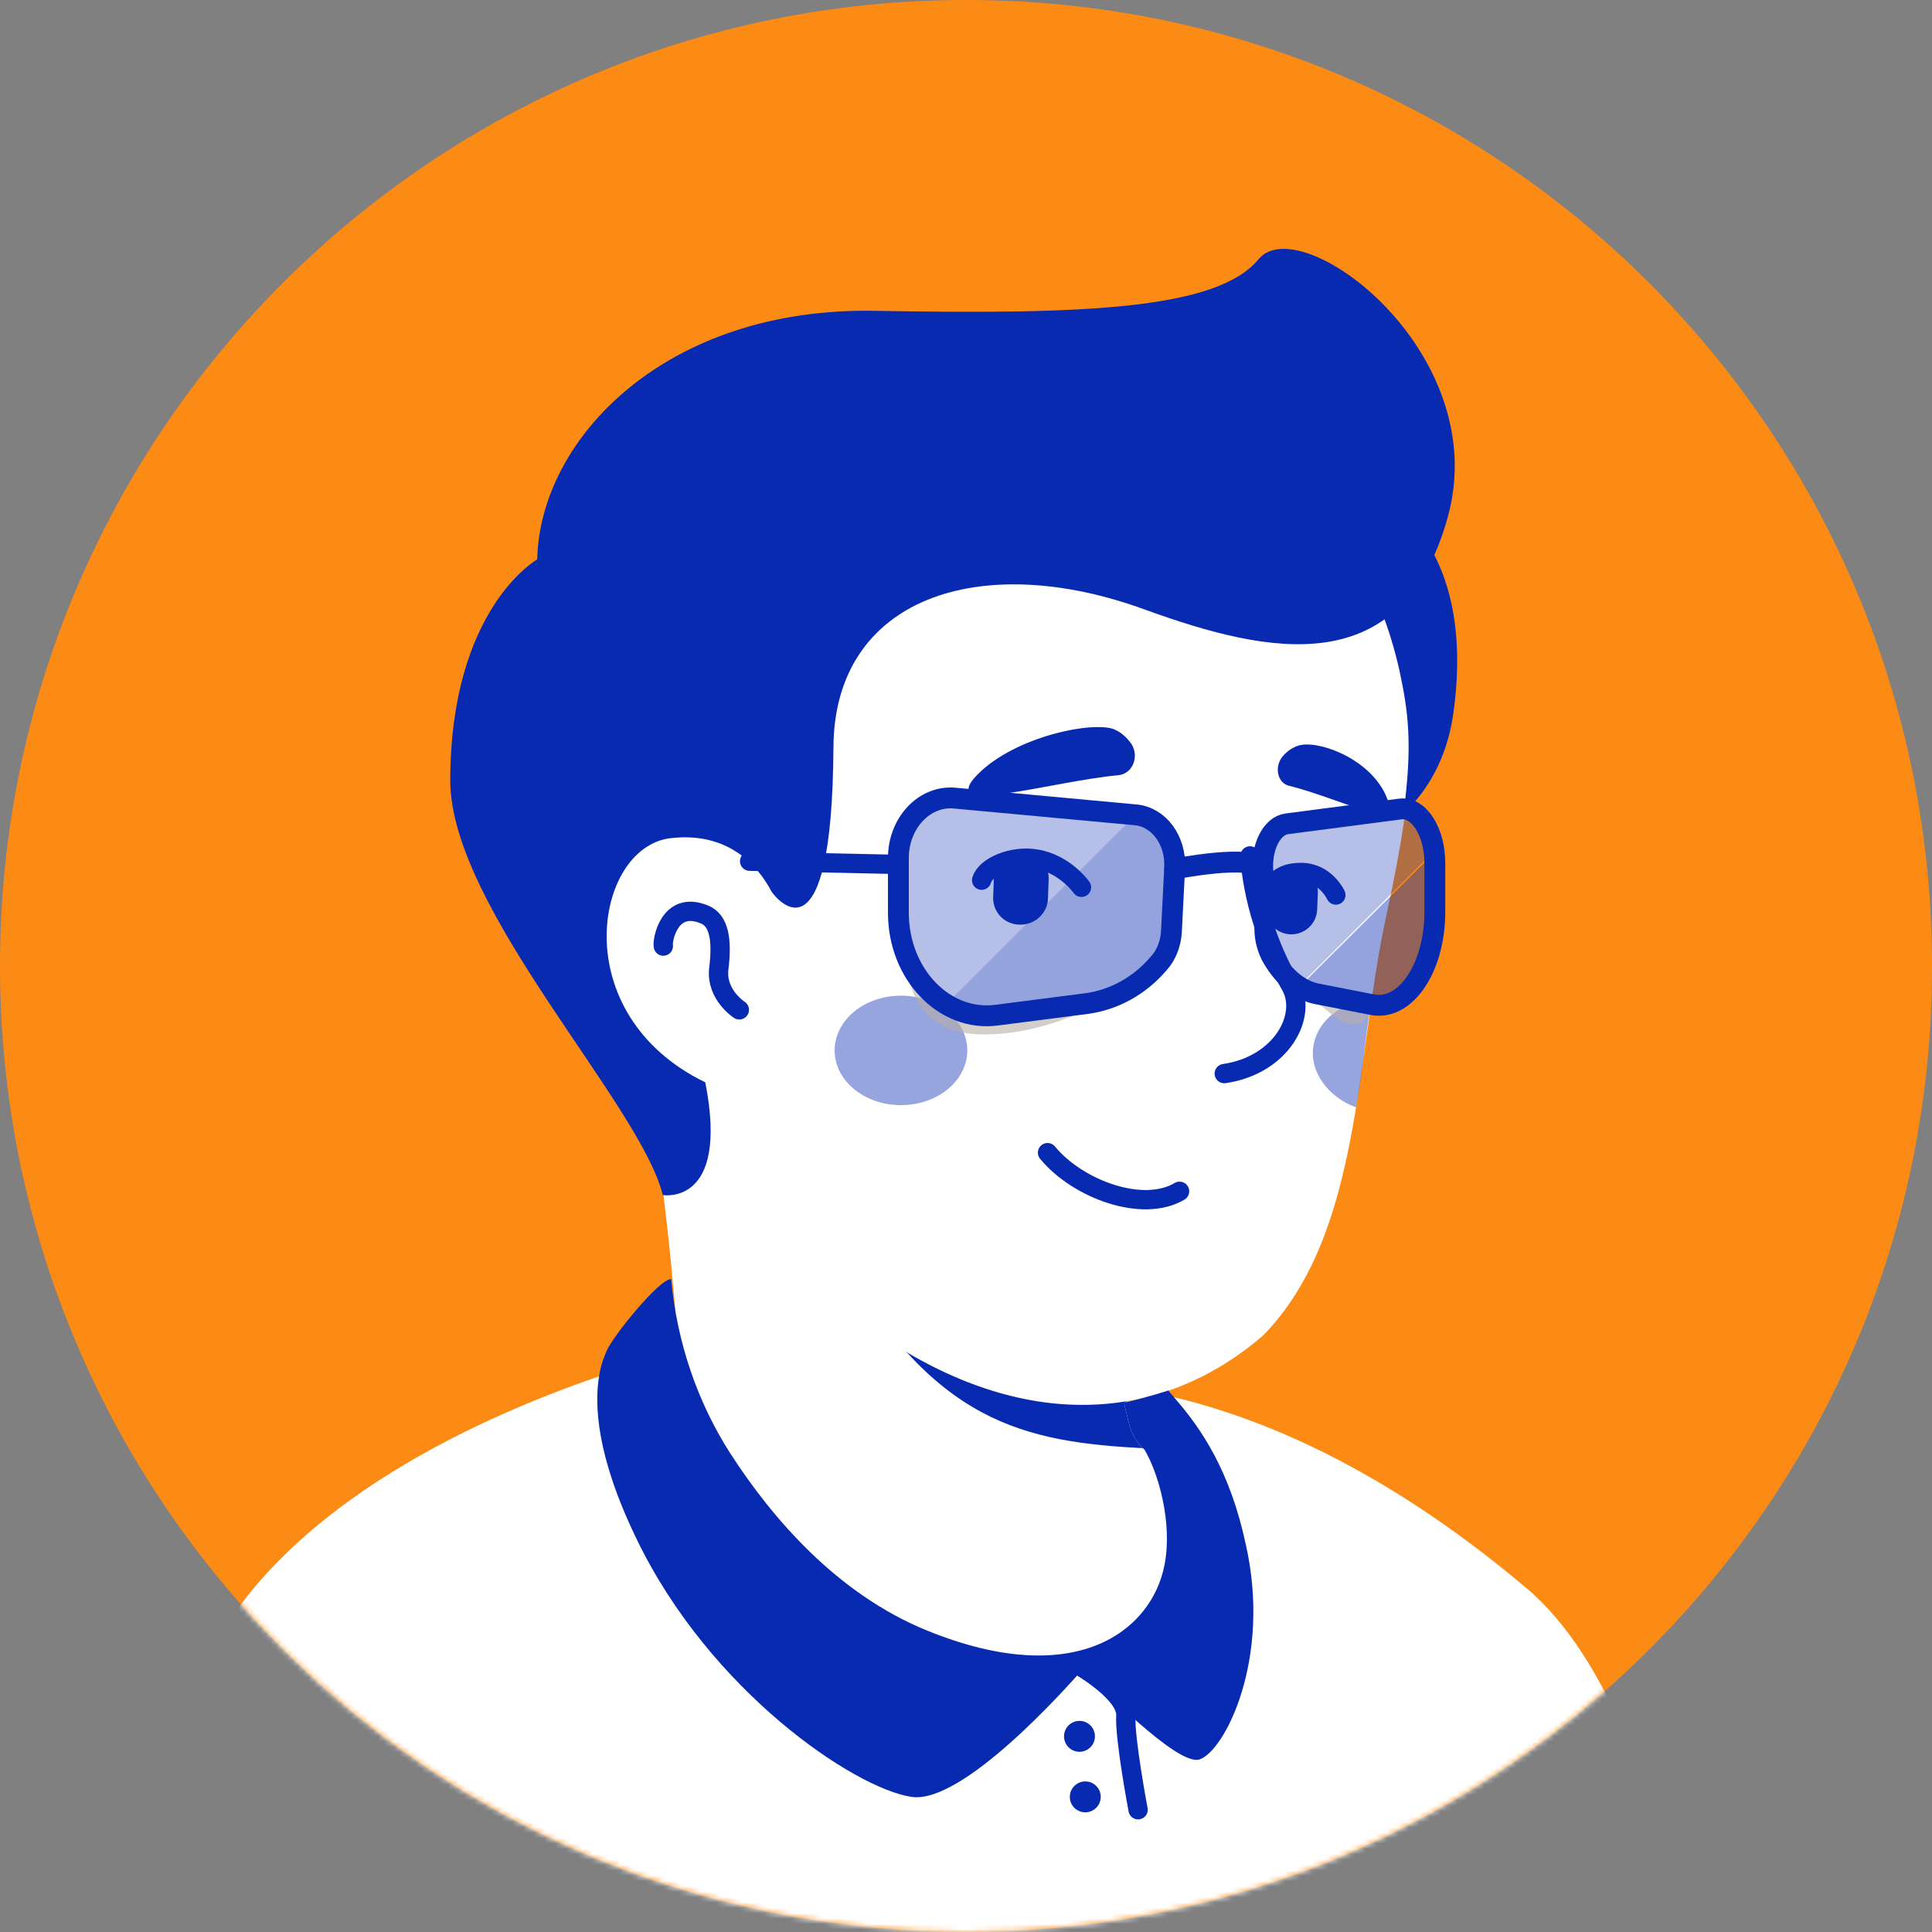 <?xml version="1.0" encoding="UTF-8"?> <svg xmlns="http://www.w3.org/2000/svg" width="360" height="360" viewBox="0 0 360 360" fill="none"><rect x="0" y="0" width="360" height="360" fill="#808080" stroke="none"/><path d="M180 360C80.504 360 0 279.376 0 180C0 80.504 80.624 -9.15527e-05 180 -9.15527e-05C279.496 -9.15527e-05 360 80.624 360 180C360.119 279.495 279.496 360 180 360Z" fill="#FB8B14"></path><mask id="mask0_1338_10153" style="mask-type:alpha" maskUnits="userSpaceOnUse" x="0" y="0" width="360" height="360"><path d="M180 360C80.504 360 0 279.376 0 180C0 80.504 80.624 -9.15527e-05 180 -9.15527e-05C279.496 -9.15527e-05 360 80.624 360 180C360.119 279.495 279.496 360 180 360Z" fill="#F7C0B5"></path></mask><g mask="url(#mask0_1338_10153)"><path d="M281.282 331.569C280.442 332.169 279.482 332.769 278.642 333.369C277.682 333.969 276.842 334.569 275.882 335.049C275.042 335.529 274.322 336.009 273.482 336.489C273.362 336.609 273.242 336.609 273.122 336.729C270.362 338.409 267.482 339.969 264.602 341.409C263.762 341.889 262.802 342.369 261.962 342.729C261.962 342.729 261.842 342.849 261.722 342.849C260.762 343.329 259.802 343.809 258.842 344.289C256.922 345.249 254.882 346.089 252.962 346.929C252.002 347.409 250.922 347.769 249.962 348.129C249.002 348.489 247.922 348.969 246.962 349.329C246.002 349.689 244.922 350.169 243.962 350.529C243.962 350.529 243.962 350.529 243.842 350.529C242.882 350.889 241.802 351.249 240.842 351.609C238.682 352.329 236.402 353.049 234.242 353.769C233.522 354.009 232.682 354.249 231.962 354.489C229.682 355.209 227.402 355.809 225.122 356.289C224.282 356.529 223.442 356.649 222.482 356.889C220.322 357.369 218.042 357.849 215.882 358.329C215.402 358.449 215.042 358.449 214.562 358.569C213.842 358.689 213.002 358.809 212.282 358.929C211.202 359.049 210.242 359.289 209.162 359.409C208.682 359.529 208.202 359.529 207.722 359.649C207.122 359.769 206.402 359.889 205.682 359.889C203.762 360.129 201.722 360.369 199.802 360.609C199.202 360.729 198.482 360.729 197.882 360.849H197.762C196.922 360.969 196.082 360.969 195.242 361.089C194.402 361.209 193.562 361.209 192.722 361.209C192.242 361.209 191.642 361.329 191.162 361.329C190.202 361.329 189.362 361.449 188.522 361.449C187.322 361.449 186.242 361.569 185.042 361.569C183.842 361.569 182.762 361.569 181.562 361.569C180.722 361.569 179.882 361.569 179.042 361.569C128.522 360.849 82.922 339.369 50.522 305.289C50.522 305.289 50.522 305.169 50.402 305.169C54.122 297.849 67.922 284.649 82.322 273.729C100.562 259.929 126.362 251.409 126.362 251.409C126.362 251.409 143.282 248.649 206.042 261.729C253.922 271.809 274.322 312.729 281.282 331.569Z" fill="white"></path><path d="M219.362 294.969C216.842 307.329 200.522 314.649 173.042 303.609C139.322 289.929 126.362 251.409 126.362 251.409C124.562 223.809 120.362 200.169 120.362 200.169C159.362 196.809 205.442 242.409 205.442 242.409L210.722 264.969C211.202 266.889 212.162 268.569 213.602 269.769C216.122 274.089 221.042 287.049 219.362 294.969Z" fill="white"></path><path d="M213.603 269.889C190.683 268.689 173.763 265.329 155.643 232.809C171.003 246.369 189.123 251.529 208.203 253.929L210.723 264.969C211.203 267.009 212.163 268.689 213.603 269.889Z" fill="#082AB1"></path><path d="M261.003 125.289C263.163 135.369 264.243 143.529 258.363 170.409C252.483 197.289 253.776 229.874 235.443 248.769C216.363 265.329 190.555 266.889 163.915 248.769C154.574 241.191 139.083 235.689 132.363 224.529C127.083 215.769 120.963 207.489 114.123 199.929C104.643 189.609 93.243 168.849 98.883 132.129C108.003 72.369 167.163 65.529 202.083 72.129C237.003 78.729 255.123 98.649 261.003 125.289Z" fill="white"></path><path d="M146.161 172.209C146.161 172.209 142.441 154.209 124.921 156.369C109.801 158.289 104.521 194.529 138.841 204.609" fill="white"></path><path d="M137.762 188.169C137.762 188.169 133.442 185.409 133.922 180.609C134.642 174.969 133.922 171.489 131.282 170.409C124.682 167.649 123.362 175.329 123.602 176.289" stroke="#082AB1" stroke-width="3.6" stroke-miterlimit="10" stroke-linecap="round" stroke-linejoin="round"></path><path d="M229.322 199.809C229.322 199.809 233.882 200.049 238.202 194.889C240.602 192.009 242.642 188.409 241.322 187.329C240.002 186.129 218.282 189.489 216.842 192.369C215.402 195.249 223.802 199.809 229.322 199.809Z" fill="white"></path><path d="M232.922 159.489C232.922 159.489 233.162 170.889 240.482 183.609C243.722 189.249 238.802 198.489 228.122 200.049" stroke="#082AB1" stroke-width="3.6" stroke-miterlimit="10" stroke-linecap="round" stroke-linejoin="round"></path><path opacity="0.42" d="M167.882 205.929C174.709 205.929 180.242 201.362 180.242 195.729C180.242 190.096 174.709 185.529 167.882 185.529C161.056 185.529 155.522 190.096 155.522 195.729C155.522 201.362 161.056 205.929 167.882 205.929Z" fill="#082AB1"></path><path opacity="0.42" d="M255.576 186.397C254.369 193.017 253.979 199.849 252.668 206.335C247.582 204.477 244.098 199.868 244.689 195.226C245.327 190.226 249.86 186.636 255.576 186.397Z" fill="#082AB1"></path><path d="M320.906 406.34H17.546C17.546 406.34 18.866 350.42 37.586 310.94C51.386 281.66 86.906 264.98 111.626 256.46C117.146 254.54 122.186 253.1 126.266 252.02C127.586 255.62 140.906 290.9 172.826 303.86C200.306 315.02 216.626 307.58 219.146 295.22C220.706 287.3 215.786 274.34 213.266 270.14C211.826 268.94 210.866 267.14 210.386 265.34L209.426 261.38C211.586 260.9 213.626 260.3 215.786 259.7C216.866 259.94 217.946 260.18 219.026 260.42C234.506 264.14 257.426 273.14 284.306 295.82C315.386 321.74 320.906 406.34 320.906 406.34Z" fill="white"></path><path d="M223.466 327.86C219.266 329.06 204.626 313.82 201.626 311.18C198.866 314.3 179.426 336.26 169.826 334.82C159.266 333.26 132.266 315.14 118.586 286.7C111.026 271.1 110.786 261.62 111.626 256.46C111.986 254.06 112.706 252.5 113.066 251.66C114.266 248.9 122.906 238.22 125.066 238.34V238.46C126.146 249.98 129.866 261.14 136.106 270.86C143.786 282.74 155.906 297.02 172.826 303.86C200.306 315.02 214.586 303.98 216.986 291.62C218.546 283.7 215.786 274.34 213.266 270.14C211.826 268.94 210.866 267.14 210.386 265.34L209.426 261.38C211.586 260.9 213.626 260.3 215.786 259.7C216.386 259.46 217.106 259.34 217.706 259.1C218.066 259.58 218.546 260.06 218.906 260.54C223.946 266.3 229.226 274.22 232.106 287.66C237.026 309.14 228.146 326.42 223.466 327.86Z" fill="#082AB1"></path><path d="M201.266 310.46C201.266 310.46 210.026 315.5 209.786 319.7C209.546 323.9 212.066 337.22 212.066 337.22" stroke="#082AB1" stroke-width="3.6" stroke-miterlimit="10" stroke-linecap="round" stroke-linejoin="round"></path><path d="M201.146 326.42C202.737 326.42 204.026 325.131 204.026 323.54C204.026 321.949 202.737 320.66 201.146 320.66C199.556 320.66 198.266 321.949 198.266 323.54C198.266 325.131 199.556 326.42 201.146 326.42Z" fill="#082AB1"></path><path d="M202.226 337.7C203.816 337.7 205.106 336.411 205.106 334.82C205.106 333.229 203.816 331.94 202.226 331.94C200.635 331.94 199.346 333.229 199.346 334.82C199.346 336.411 200.635 337.7 202.226 337.7Z" fill="#082AB1"></path><path d="M76.946 406.34L71.546 361.82" stroke="#544D4D" stroke-width="3.6" stroke-miterlimit="10" stroke-linecap="round" stroke-linejoin="round"></path><path d="M286.466 346.7C286.466 346.7 282.866 355.46 283.946 364.22C285.026 372.98 288.146 385.82 283.706 406.34" stroke="#544D4D" stroke-width="3.6" stroke-miterlimit="10" stroke-linecap="round" stroke-linejoin="round"></path><path d="M189.873 172.294C186.993 172.174 184.833 169.774 185.073 166.894L185.193 163.534C185.313 160.654 187.713 158.494 190.593 158.734C193.473 158.854 195.633 161.254 195.393 164.134L195.273 167.494C195.153 170.254 192.753 172.414 189.873 172.294Z" fill="#082AB1"></path><path d="M240.394 174.094C237.754 173.974 235.714 171.694 235.834 169.054L235.954 165.934C236.074 163.294 238.354 161.254 240.994 161.374C243.634 161.494 245.674 163.774 245.554 166.414L245.434 169.534C245.314 172.174 243.034 174.214 240.394 174.094Z" fill="#082AB1"></path><path d="M201.514 165.334C201.514 165.334 198.394 160.894 192.994 160.054C188.554 159.334 183.634 161.494 182.914 164.014" stroke="#082AB1" stroke-width="3.6" stroke-miterlimit="10" stroke-linecap="round" stroke-linejoin="round"></path><path d="M236.914 166.414C236.914 166.414 236.914 162.574 242.434 162.574C246.994 162.574 248.914 166.774 248.914 166.774" stroke="#082AB1" stroke-width="3.6" stroke-miterlimit="10" stroke-linecap="round" stroke-linejoin="round"></path><path d="M208.353 144.454C210.993 144.214 212.313 141.094 210.873 138.694C210.033 137.494 208.953 136.414 207.393 135.814C202.833 134.374 187.953 137.614 181.473 145.054C175.713 151.894 196.353 145.534 208.353 144.454Z" fill="#082AB1"></path><path d="M240.033 146.374C237.993 145.774 237.393 142.774 239.073 140.854C239.913 139.894 241.113 139.054 242.433 138.814C246.513 138.094 255.873 141.814 258.513 148.894C260.913 155.014 249.753 148.774 240.033 146.374Z" fill="#082AB1"></path><path d="M269.78 96.321C261.26 127.161 236.54 122.001 213.38 113.601C182.54 102.321 155.42 111.441 155.3 139.281C155.06 180.081 144.86 167.721 143.78 166.161C141.14 161.121 135.5 154.881 124.82 156.201C110.78 158.001 105.26 188.961 131.42 201.681C135.98 224.841 123.5 222.681 123.5 222.681C119.3 205.641 84.02 169.401 83.9 145.521C83.9 113.361 100.1 104.241 100.1 104.241C100.58 81.801 123.98 57.081 163.34 57.921C202.7 58.641 226.82 57.561 234.5 48.321C242.18 38.841 278.3 65.481 269.78 96.321Z" fill="#082AB1"></path><path d="M270.74 133.401C269.54 141.201 266.18 147.201 261.5 151.641C263.3 138.561 262.34 132.321 260.78 125.001C257.42 110.001 250.22 97.041 238.22 87.441C244.22 86.961 250.34 88.281 255.86 91.761C255.86 91.641 275.66 99.681 270.74 133.401Z" fill="#082AB1"></path><path opacity="0.6" d="M207.12 185.791C207.12 185.791 195.84 192.871 183.12 192.751C170.4 192.631 168.84 182.671 168.72 177.271C168.72 177.271 170.4 185.071 178.08 187.951C185.64 190.831 207.12 185.791 207.12 185.791Z" fill="#B7AEA9"></path><path opacity="0.6" d="M243.36 184.471C243.36 184.471 246.12 187.831 249.84 190.231C252.36 191.911 255.72 190.111 255.72 187.111C255.84 187.111 248.76 187.471 243.36 184.471Z" fill="#B7AEA9"></path><path opacity="0.43" d="M211.561 151.831L176.281 187.111C179.041 188.791 182.401 189.631 185.761 189.151L202.561 186.991C207.601 186.271 212.281 183.751 215.881 179.551C217.321 177.991 218.161 175.831 218.281 173.551L218.881 161.671C219.121 156.511 215.881 152.191 211.561 151.831Z" fill="#082AB1"></path><path opacity="0.3" d="M211.561 151.831L177.841 148.711C172.201 148.231 167.401 153.391 167.401 159.871V170.071C167.401 177.511 171.001 183.871 176.281 187.111L211.561 151.831Z" fill="#082AB1"></path><path opacity="0.3" d="M260.761 150.631L239.641 153.391C236.881 153.751 234.841 157.711 235.081 162.271L235.441 172.951C235.561 174.991 236.041 176.911 236.881 178.351C238.321 180.751 240.121 182.551 242.041 183.751L267.121 158.671C266.641 153.871 263.881 150.271 260.761 150.631Z" fill="#082AB1"></path><path opacity="0.43" d="M242.161 183.871C243.241 184.471 244.201 184.951 245.401 185.191L255.841 187.231C261.961 188.431 267.361 180.391 267.361 169.951V160.831C267.361 160.111 267.361 159.511 267.241 158.911L242.161 183.871Z" fill="#082AB1"></path><path d="M211.561 151.831L177.841 148.711C172.201 148.231 167.401 153.391 167.401 159.871V170.071C167.401 181.591 176.041 190.471 185.761 189.151L202.561 186.991C207.601 186.271 212.281 183.751 215.881 179.551C217.321 177.991 218.161 175.831 218.281 173.551L218.881 161.671C219.121 156.511 215.881 152.191 211.561 151.831Z" stroke="#082AB1" stroke-width="3.885" stroke-miterlimit="10" stroke-linecap="round" stroke-linejoin="round"></path><path d="M239.761 153.511L260.881 150.751C264.361 150.271 267.361 154.951 267.361 160.831V169.951C267.361 180.271 261.96 188.311 255.84 187.231L245.401 185.191C242.281 184.591 239.281 182.191 237.121 178.471C236.281 177.031 235.681 175.111 235.681 173.071L235.321 162.391C234.961 157.831 237.001 153.871 239.761 153.511Z" stroke="#082AB1" stroke-width="3.885" stroke-miterlimit="10" stroke-linecap="round" stroke-linejoin="round"></path><path d="M167.401 161.071L139.681 160.471" stroke="#082AB1" stroke-width="3.6" stroke-miterlimit="10" stroke-linecap="round" stroke-linejoin="round"></path><path d="M218.881 161.911C218.881 161.911 233.401 159.031 235.201 161.911" stroke="#082AB1" stroke-width="3.885" stroke-miterlimit="10" stroke-linecap="round" stroke-linejoin="round"></path><path d="M219.793 221.981C212.953 226.061 200.833 221.621 195.193 214.781" stroke="#082AB1" stroke-width="3.6" stroke-miterlimit="10" stroke-linecap="round" stroke-linejoin="round"></path></g></svg> 